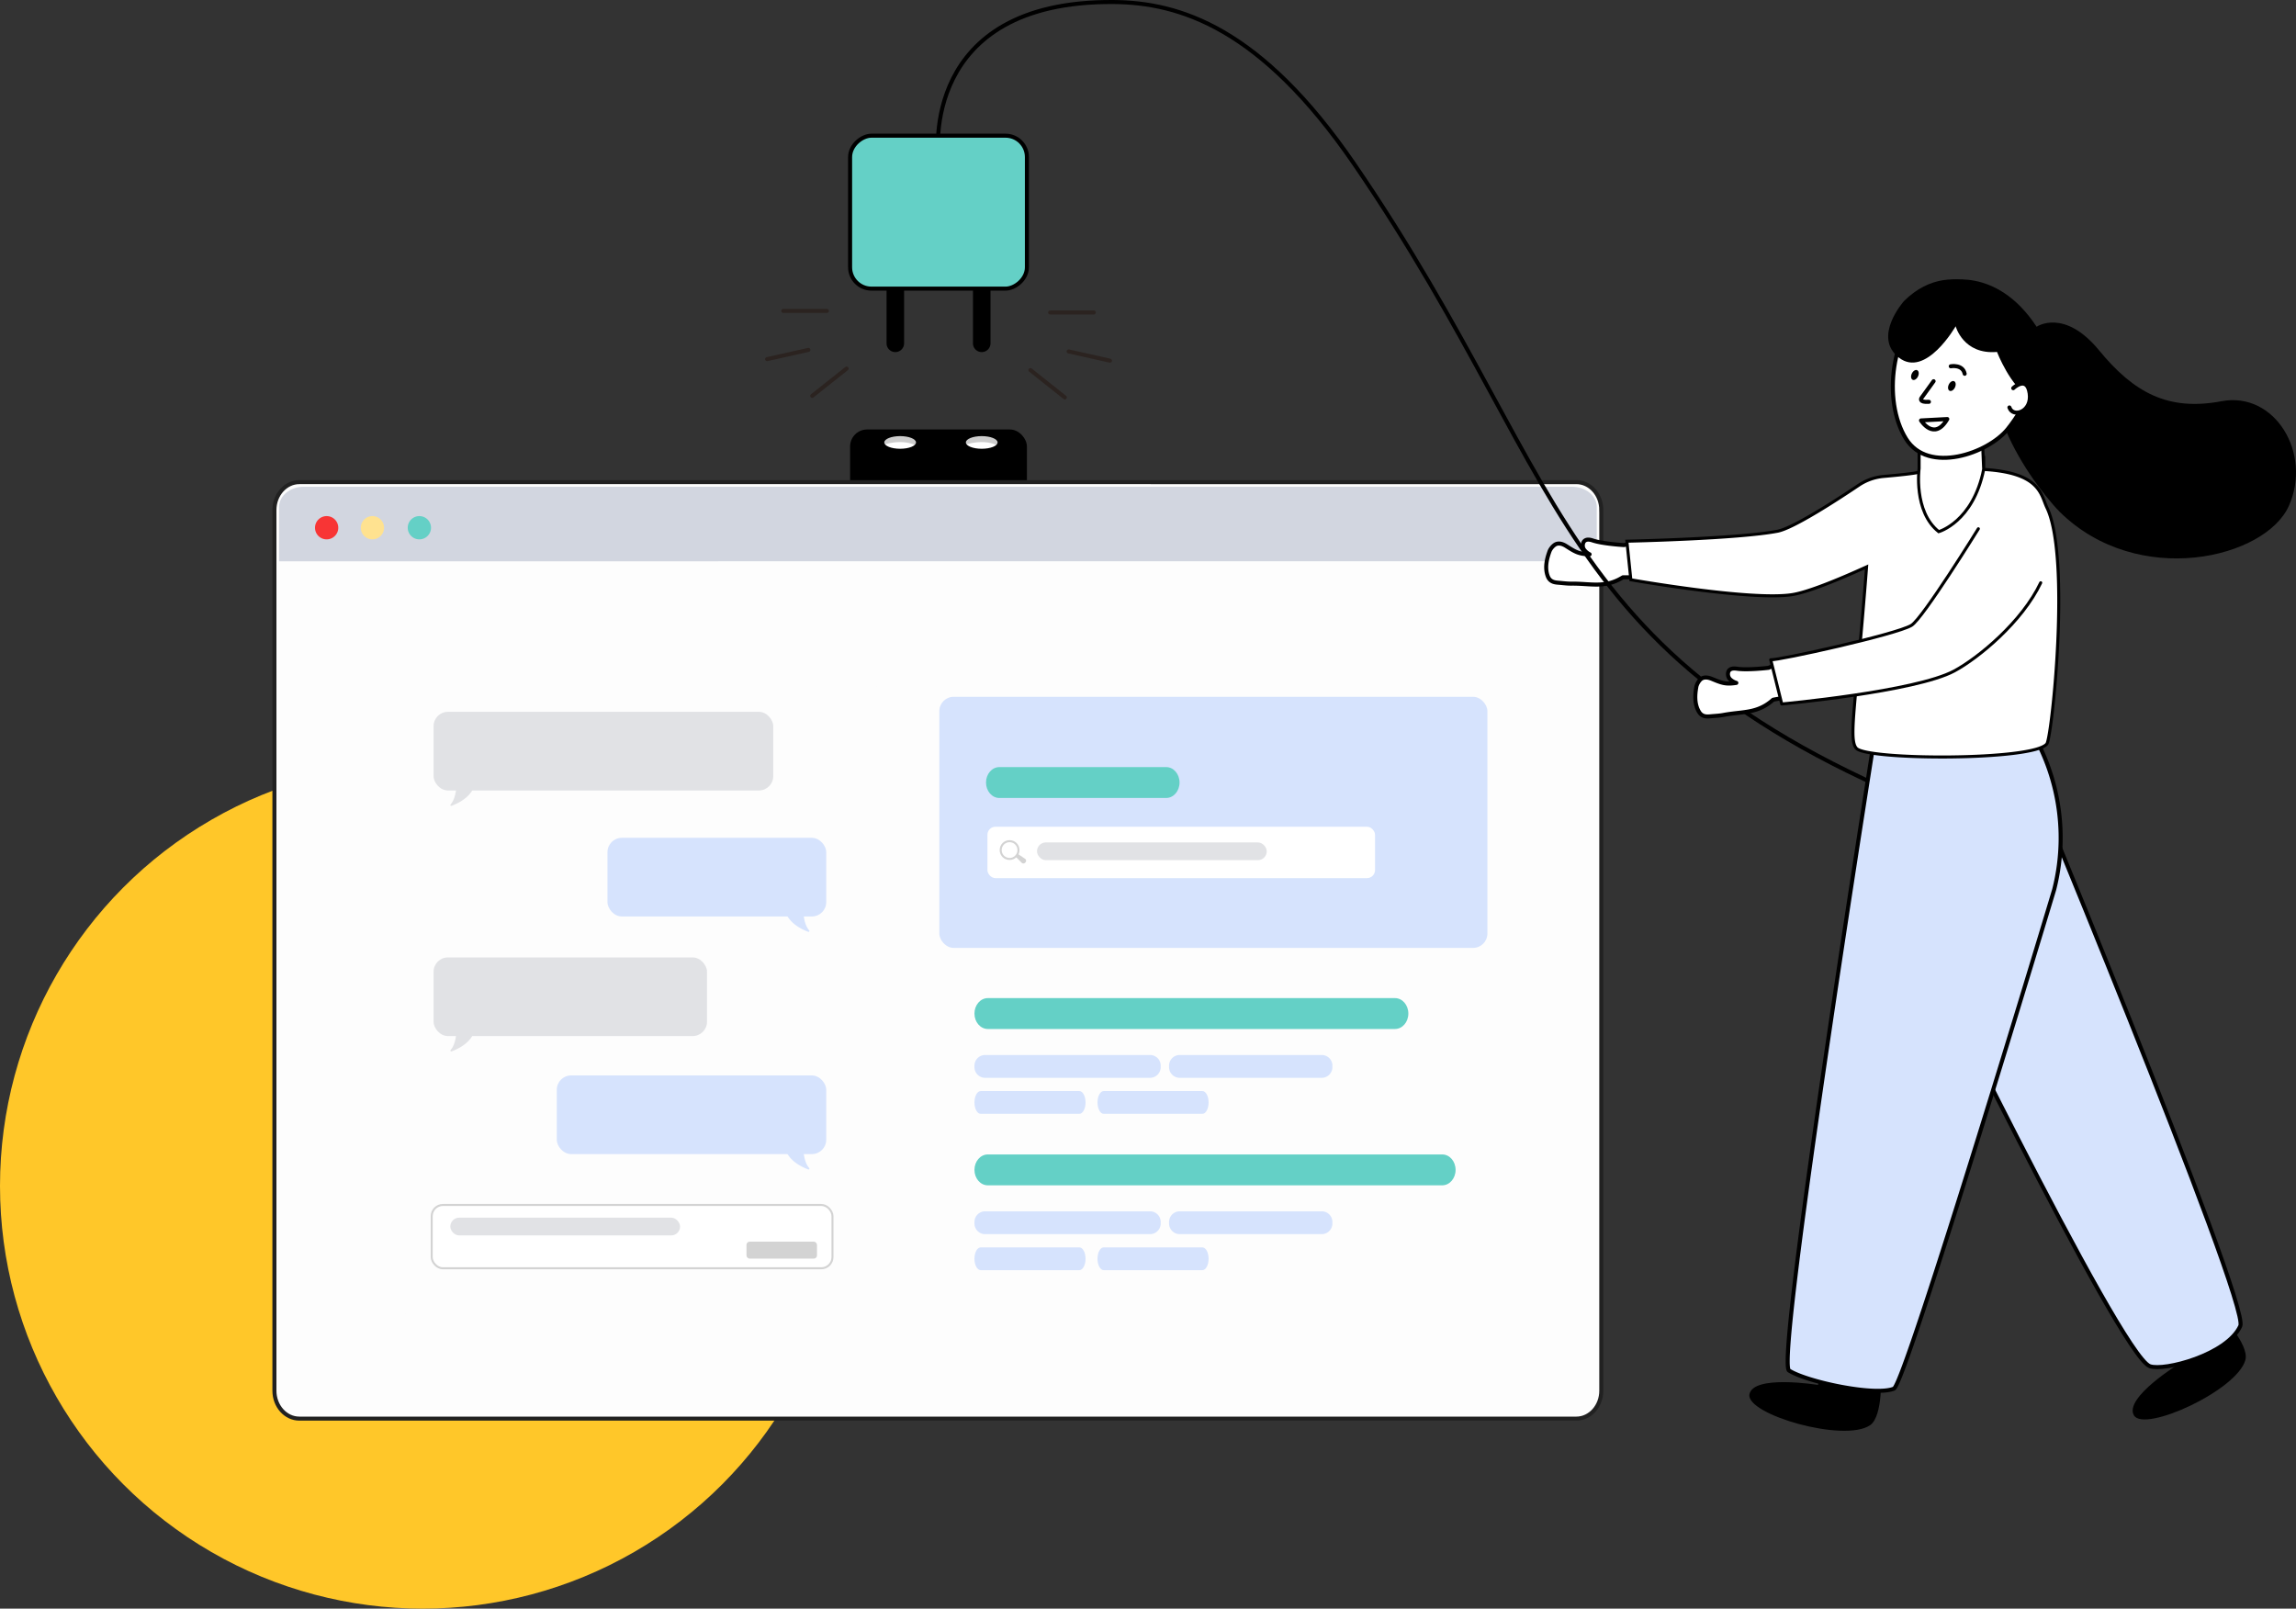 <svg xmlns="http://www.w3.org/2000/svg" width="649.001" height="454.722" viewBox="0 0 649.001 454.722">
  <rect x="0" y="0" width="649.001" height="454.722" fill="#333333" stroke="none"/>
  <g id="Group_36080" data-name="Group 36080" transform="translate(-240 -1422.278)">
    <circle id="Ellipse_13" data-name="Ellipse 13" cx="119.5" cy="119.5" r="119.5" transform="translate(240 1638)" fill="#ffc729"/>
    <g id="no-code" transform="translate(312.033 1381.502)">
      <rect id="Rectangle_11218" data-name="Rectangle 11218" width="49.979" height="34.643" rx="4.814" transform="translate(168.262 162.173)"/>
      <g id="Group_36066" data-name="Group 36066">
        <path id="Path_47159" data-name="Path 47159" d="M380.6,184.949V433.89c0,4.352-3.162,7.89-7.053,7.89H12.59c-3.9,0-7.053-3.532-7.053-7.89V184.949c0-4.358,3.162-7.89,7.053-7.89H373.543c3.9,0,7.053,3.526,7.053,7.89Z" fill="#fdfdfd" stroke="#212121" stroke-width="1.139"/>
        <path id="Path_47160" data-name="Path 47160" d="M379.314,184.088v15.347H6.853V184.088c0-3.167,3.139-5.731,7.007-5.731H372.313c3.868,0,7.007,2.564,7.007,5.731Z" fill="#d2d6e0"/>
        <path id="Path_47161" data-name="Path 47161" d="M17.011,189.968a3.287,3.287,0,1,1,3.287,3.27h0A3.281,3.281,0,0,1,17.011,189.968Z" fill="#f83535"/>
        <path id="Path_47162" data-name="Path 47162" d="M29.954,189.968a3.287,3.287,0,1,1,3.287,3.27h0a3.281,3.281,0,0,1-3.287-3.27Z" fill="#ffe290"/>
        <path id="Path_47163" data-name="Path 47163" d="M43.222,189.968a3.287,3.287,0,1,1,3.287,3.27h0a3.281,3.281,0,0,1-3.287-3.27Z" fill="#64d0c6"/>
      </g>
      <g id="Group_36067" data-name="Group 36067">
        <path id="Rectangle_7440" data-name="Rectangle 7440" d="M207.183,322.915H322.289c2.085,0,3.771,1.954,3.771,4.364h0c0,2.41-1.686,4.364-3.771,4.364H207.183c-2.085,0-3.771-1.954-3.771-4.364h0c0-2.41,1.686-4.364,3.766-4.364h0Z" fill="#64d0c6"/>
        <path id="Rectangle_7443" data-name="Rectangle 7443" d="M207.183,367.106H335.642c2.085,0,3.771,1.954,3.771,4.364h0c0,2.41-1.686,4.364-3.771,4.364H207.183c-2.085,0-3.771-1.954-3.771-4.364h0c0-2.41,1.686-4.364,3.766-4.364h0Z" fill="#64d0c6"/>
        <path id="Path_47243" data-name="Path 47243" d="M233.059,355.627H205.172c-.974,0-1.76-1.441-1.76-3.219h0c0-1.777.786-3.219,1.76-3.219h27.886c.974,0,1.76,1.441,1.76,3.219h0C234.819,354.185,234.033,355.627,233.059,355.627Z" fill="#d6e3fd"/>
        <path id="Path_47245" data-name="Path 47245" d="M233.059,399.817H205.172c-.974,0-1.76-1.441-1.76-3.219h0c0-1.777.786-3.219,1.76-3.219h27.886c.974,0,1.76,1.441,1.76,3.219h0C234.819,398.376,234.033,399.817,233.059,399.817Z" fill="#d6e3fd"/>
        <path id="Rectangle_7441" data-name="Rectangle 7441" d="M206.2,339h47.073a3.022,3.022,0,0,1,2.78,3.219h0a3.026,3.026,0,0,1-2.78,3.219H206.2a3.022,3.022,0,0,1-2.78-3.219h0A3.026,3.026,0,0,1,206.2,339Z" fill="#d6e3fd"/>
        <path id="Rectangle_7444" data-name="Rectangle 7444" d="M206.2,383.188h47.073a3.022,3.022,0,0,1,2.78,3.219h0a3.026,3.026,0,0,1-2.78,3.219H206.2a3.022,3.022,0,0,1-2.78-3.219h0A3.026,3.026,0,0,1,206.2,383.188Z" fill="#d6e3fd"/>
        <path id="Rectangle_7442" data-name="Rectangle 7442" d="M261.207,339h40.6a3.022,3.022,0,0,1,2.78,3.219h0a3.026,3.026,0,0,1-2.78,3.219h-40.6a3.022,3.022,0,0,1-2.78-3.219h0A3.026,3.026,0,0,1,261.207,339Z" fill="#d6e3fd"/>
        <path id="Rectangle_7445" data-name="Rectangle 7445" d="M261.207,383.188h40.6a3.022,3.022,0,0,1,2.78,3.219h0a3.026,3.026,0,0,1-2.78,3.219h-40.6a3.022,3.022,0,0,1-2.78-3.219h0A3.026,3.026,0,0,1,261.207,383.188Z" fill="#d6e3fd"/>
        <path id="Path_47244" data-name="Path 47244" d="M267.838,355.627H239.952c-.974,0-1.76-1.441-1.76-3.219h0c0-1.777.786-3.219,1.76-3.219h27.886c.974,0,1.76,1.441,1.76,3.219h0C269.6,354.185,268.812,355.627,267.838,355.627Z" fill="#d6e3fd"/>
        <path id="Path_47246" data-name="Path 47246" d="M267.838,399.817H239.952c-.974,0-1.76-1.441-1.76-3.219h0c0-1.777.786-3.219,1.76-3.219h27.886c.974,0,1.76,1.441,1.76,3.219h0C269.6,398.376,268.812,399.817,267.838,399.817Z" fill="#d6e3fd"/>
      </g>
      <path id="Path_105033" data-name="Path 105033" d="M389.4,194.428l1.441,9.537c-2.267,0-3.657-.011-3.657-.011l-.479.011c-5.059,3.145-9,1.726-14.607,1.789-1.145.011-2.188-.137-3.412-.239-.974-.085-2.535-.1-3.2-1.817-.957-2.478-.245-5.133.535-7.224a4.462,4.462,0,0,1,1.3-1.612c1.037-.8,2.313-.387,3.35.273,2.575,1.646,3.612,2.279,6.625,2.33a4.427,4.427,0,0,1-1.607-1.373,2.088,2.088,0,0,1-.011-2.216c.6-.8,1.669-.6,2.512-.319,2.877.963,8.819,1.3,8.819,1.3.057-.034.94-.188,2.376-.433Z" fill="#fff" stroke="#000" stroke-linecap="round" stroke-linejoin="round" stroke-width="1.139"/>
      <path id="Path_105034" data-name="Path 105034" d="M193.215,84.872s-5.378-43.917,49.46-43.524c18.783.131,41.718,7.326,68.077,45.786,65.206,95.149,54.166,145.458,188.1,191.426" fill="none" stroke="#000" stroke-miterlimit="10" stroke-width="1.139"/>
      <path id="Path_105035" data-name="Path 105035" d="M430.147,228.712l3.082,9.138-3.606.627-.467.1c-4.432,3.976-8.562,3.264-14.071,4.3-1.128.211-2.176.251-3.4.359-.974.085-2.512.342-3.464-1.231-1.373-2.273-1.134-5.013-.729-7.207a4.528,4.528,0,0,1,1-1.812c.877-.968,2.21-.78,3.35-.313,2.826,1.174,3.954,1.612,6.927,1.139a4.412,4.412,0,0,1-1.817-1.071,2.092,2.092,0,0,1-.4-2.182c.45-.894,1.538-.883,2.415-.752,3,.45,8.91-.256,8.91-.256.051-.046.889-.353,2.267-.843Z" fill="#fff" stroke="#000" stroke-linecap="round" stroke-linejoin="round" stroke-width="1.139"/>
      <path id="Path_105036" data-name="Path 105036" d="M541.356,419.824l2.712,6.358s-15.832,9.719-12.915,14.675,29.213-7.076,31.515-15.678c1.174-4.392-7.281-13.16-7.281-13.16Z"/>
      <path id="Path_105037" data-name="Path 105037" d="M443.934,425.675l-2.1,6.58s-18.338-2.985-19.364,2.672,26.741,13.729,34.1,8.722c3.76-2.558,3.082-14.715,3.082-14.715l-15.723-3.259Z"/>
      <path id="Path_105038" data-name="Path 105038" d="M496.276,246.366S564.063,409.4,561.221,415.609c-3.737,8.169-21.557,12.818-25.579,11.348-8.545-3.128-68.465-126.806-68.465-126.806Z" fill="#d6e3fd" stroke="#000" stroke-miterlimit="10" stroke-width="1.139"/>
      <path id="Path_105039" data-name="Path 105039" d="M459.127,241.029s-29.493,184.584-25.465,187.153c5.013,3.2,24.286,7.326,29.641,5.121,3.321-1.367,45.313-141.066,45.313-141.066a59.294,59.294,0,0,0-12.339-53.072l-37.149,1.863Z" fill="#d6e3fd" stroke="#000" stroke-miterlimit="10" stroke-width="1.139"/>
      <path id="Path_105040" data-name="Path 105040" d="M488.688,173.475c16.122.934,16.122,7.155,17.9,10.847,6.711,13.957,1.419,64.756-.046,66.716-3.595,4.814-50.8,4.643-53.841,1.27-2.341-2.6-.057-12.579,2.883-51.295-7.89,3.589-16.47,7.121-21,7.839-11.536,1.834-45.632-4.193-45.632-4.193l-1.122-10.9s31.4-.661,42.607-2.826c4.523-.877,17.022-9.018,22.93-12.995a14.969,14.969,0,0,1,7.024-2.484c3.8-.33,9.161-.855,10.026-1.236l18.264-.741Z" fill="#fff" stroke="#000" stroke-miterlimit="10" stroke-width="0.855"/>
      <path id="Path_105041" data-name="Path 105041" d="M488.688,173.475c-3.036,14.9-12.71,17.586-12.71,17.586-7.2-5.7-5.543-17.865-5.543-17.865V153.661l17.227-4.193,1.025,24.012Z" fill="#fff" stroke="#000" stroke-miterlimit="10" stroke-width="0.855"/>
      <path id="Path_105042" data-name="Path 105042" d="M477.346,120.352s14.732-4.82,26.3,12.784c0,0,7.771-5.355,17.655,6.671s19.552,17.227,34.614,14.385,25.676,14.7,19.039,29.578-42.681,23.465-64.75,1.72c-4.951-5.076-12.356-15.211-15.906-24.787-2.188-5.9,3.031-14.835,2.5-18.908l-14-13.667-5.435-7.765Z"/>
      <path id="Path_105043" data-name="Path 105043" d="M495.519,162.013c-5.554,6.939-22.52,12.892-28.786,2.8-6.853-11.041-3.914-30.82,5.982-38.18,18.11-13.467,35.537,16.612,33.748,17.432,0,0-6.113,11.918-10.944,17.945Z" fill="#fff" stroke="#000" stroke-miterlimit="10" stroke-width="1.139"/>
      <g id="Group_36068" data-name="Group 36068">
        <path id="Path_105044" data-name="Path 105044" d="M468.322,138.776s3.242-1.117,4.2,1.521" fill="none" stroke="#000" stroke-linecap="round" stroke-linejoin="round" stroke-width="1.139"/>
        <path id="Path_105045" data-name="Path 105045" d="M479.379,144.313s3.367-.627,3.937,2.119" fill="none" stroke="#000" stroke-linecap="round" stroke-linejoin="round" stroke-width="1.139"/>
        <path id="Path_105046" data-name="Path 105046" d="M474.531,148.529l-3.452,4.78s-.837,1.253,2.131,1.048" fill="none" stroke="#000" stroke-linecap="round" stroke-linejoin="round" stroke-width="1.139"/>
        <path id="Path_105047" data-name="Path 105047" d="M470.971,159.62s3.72,6,7.434-.393Z" fill="none" stroke="#000" stroke-linecap="round" stroke-linejoin="round" stroke-width="1.139"/>
        <ellipse id="Ellipse_54" data-name="Ellipse 54" cx="1.498" cy="0.963" rx="1.498" ry="0.963" transform="matrix(0.43, -0.903, 0.903, 0.43, 478.179, 150.828)"/>
        <ellipse id="Ellipse_55" data-name="Ellipse 55" cx="1.498" cy="0.963" rx="1.498" ry="0.963" transform="matrix(0.43, -0.903, 0.903, 0.43, 467.732, 147.715)"/>
      </g>
      <path id="Path_105048" data-name="Path 105048" d="M466.186,125.849s-9.058,10.106-1.458,16.02S480.764,133,480.764,133s2.131,8.09,11.684,7.258c0,0,3.931,10.112,9.166,12.562l7.2-11.308-11.137-14.561s-16.948-15.444-31.492-1.1Z"/>
      <path id="Path_105049" data-name="Path 105049" d="M497.034,150.505s3.908-3.749,4.654,1.47-4.7,7.007-5.731,3.976" fill="#fff" stroke="#000" stroke-linecap="round" stroke-linejoin="round" stroke-width="1.139"/>
      <path id="Path_105050" data-name="Path 105050" d="M504.81,205.5c-5.241,11.052-17.575,21.255-24.451,24.947-10.949,5.873-48.754,9.326-48.754,9.326l-3.111-12.5c2.034.228,35.417-7.115,39.764-9.719,3.219-1.926,18.925-27.316,18.925-27.316" fill="#fff" stroke="#000" stroke-linecap="round" stroke-linejoin="round" stroke-width="0.855"/>
      <path id="Path_105051" data-name="Path 105051" d="M183.524,137.824V103.711a2.48,2.48,0,0,0-2.478-2.478h0a2.48,2.48,0,0,0-2.478,2.478v34.113a2.48,2.48,0,0,0,2.478,2.478h0A2.48,2.48,0,0,0,183.524,137.824Z"/>
      <path id="Path_105052" data-name="Path 105052" d="M207.947,137.824V103.711a2.48,2.48,0,0,0-2.478-2.478h0a2.48,2.48,0,0,0-2.478,2.478v34.113a2.48,2.48,0,0,0,2.478,2.478h0A2.48,2.48,0,0,0,207.947,137.824Z"/>
      <rect id="Rectangle_11219" data-name="Rectangle 11219" width="43.233" height="49.979" rx="6.044" transform="translate(168.262 122.363) rotate(-90)" fill="#64d0c6" stroke="#000" stroke-miterlimit="10" stroke-width="1.139"/>
      <g id="Group_36069" data-name="Group 36069">
        <line id="Line_728" data-name="Line 728" y1="7.725" x2="9.725" transform="translate(157.552 144.957)" fill="none" stroke="#2b2320" stroke-linecap="round" stroke-linejoin="round" stroke-width="1.139"/>
        <line id="Line_729" data-name="Line 729" y1="2.615" x2="11.679" transform="translate(144.797 139.681)" fill="none" stroke="#2b2320" stroke-linecap="round" stroke-linejoin="round" stroke-width="1.139"/>
        <line id="Line_730" data-name="Line 730" x2="12.322" transform="translate(149.377 128.669)" fill="none" stroke="#2b2320" stroke-linecap="round" stroke-linejoin="round" stroke-width="1.139"/>
      </g>
      <g id="Group_36070" data-name="Group 36070">
        <line id="Line_731" data-name="Line 731" x1="9.719" y1="7.725" transform="translate(219.238 145.39)" fill="none" stroke="#2b2320" stroke-linecap="round" stroke-linejoin="round" stroke-width="1.139"/>
        <line id="Line_732" data-name="Line 732" x1="11.679" y1="2.615" transform="translate(230.034 140.114)" fill="none" stroke="#2b2320" stroke-linecap="round" stroke-linejoin="round" stroke-width="1.139"/>
        <line id="Line_733" data-name="Line 733" x1="12.328" transform="translate(224.81 129.102)" fill="none" stroke="#2b2320" stroke-linecap="round" stroke-linejoin="round" stroke-width="1.139"/>
      </g>
      <ellipse id="Ellipse_56" data-name="Ellipse 56" cx="4.483" cy="1.789" rx="4.483" ry="1.789" transform="translate(177.924 164.053)" fill="#fff"/>
      <ellipse id="Ellipse_57" data-name="Ellipse 57" cx="4.483" cy="1.789" rx="4.483" ry="1.789" transform="translate(200.985 164.053)" fill="#fff"/>
      <path id="Path_105053" data-name="Path 105053" d="M177.377,166.576s5.811-2.131,10.095.427l.2-3.834H177.138l.239,3.407Z" opacity="0.2"/>
      <path id="Path_105054" data-name="Path 105054" d="M200.438,166.576s5.811-2.131,10.095.427l.2-3.834H200.2l.239,3.407Z" opacity="0.2"/>
      <g id="Group_36076" data-name="Group 36076">
        <rect id="Rectangle_11220" data-name="Rectangle 11220" width="139.3" height="182.055" rx="6.836" transform="translate(36.984 230.159)" fill="#fdfdfd"/>
        <g id="Group_36075" data-name="Group 36075">
          <g id="Group_36071" data-name="Group 36071">
            <rect id="Rectangle_11221" data-name="Rectangle 11221" width="96.009" height="22.229" rx="4.045" transform="translate(50.525 241.991)" fill="#e1e2e5"/>
            <path id="Path_105055" data-name="Path 105055" d="M57,262.152s.1,4.033-1.663,6.01a.248.248,0,0,0,.268.4c2.057-.775,5.48-2.512,6.506-5.805Z" fill="#e1e2e5"/>
          </g>
          <g id="Group_36072" data-name="Group 36072">
            <rect id="Rectangle_11222" data-name="Rectangle 11222" width="61.828" height="22.229" rx="4.045" transform="translate(161.512 299.837) rotate(180)" fill="#d6e3fd"/>
            <path id="Path_105056" data-name="Path 105056" d="M155.034,297.764s-.1,4.033,1.663,6.01a.248.248,0,0,1-.268.4c-2.057-.775-5.48-2.512-6.506-5.805Z" fill="#d6e3fd"/>
          </g>
          <g id="Group_36073" data-name="Group 36073">
            <rect id="Rectangle_11223" data-name="Rectangle 11223" width="76.156" height="22.229" rx="4.045" transform="translate(161.512 367.003) rotate(180)" fill="#d6e3fd"/>
            <path id="Path_105057" data-name="Path 105057" d="M155.034,364.935s-.1,4.033,1.663,6.01a.248.248,0,0,1-.268.4c-2.057-.775-5.48-2.512-6.506-5.805Z" fill="#d6e3fd"/>
          </g>
          <g id="Group_36074" data-name="Group 36074">
            <rect id="Rectangle_11224" data-name="Rectangle 11224" width="77.289" height="22.229" rx="4.045" transform="translate(50.525 311.413)" fill="#e1e2e5"/>
            <path id="Path_105058" data-name="Path 105058" d="M57,331.574s.1,4.033-1.663,6.01a.248.248,0,0,0,.268.4c2.057-.775,5.48-2.512,6.506-5.805Z" fill="#e1e2e5"/>
          </g>
          <rect id="Rectangle_11225" data-name="Rectangle 11225" width="113.282" height="17.894" rx="3.162" transform="translate(49.996 381.388)" fill="#fff" stroke="#d3d3d3" stroke-miterlimit="10" stroke-width="0.57"/>
          <rect id="Rectangle_11226" data-name="Rectangle 11226" width="19.933" height="4.791" rx="0.894" transform="translate(138.969 391.762)" fill="#d3d3d3"/>
        </g>
        <rect id="Rectangle_11227" data-name="Rectangle 11227" width="64.944" height="5.019" rx="2.509" transform="translate(55.254 384.977)" fill="#e1e2e5"/>
      </g>
      <g id="Group_36079" data-name="Group 36079">
        <rect id="Rectangle_11228" data-name="Rectangle 11228" width="154.915" height="70.971" rx="4.045" transform="translate(348.403 308.719) rotate(180)" fill="#d6e3fd"/>
        <g id="Group_36078" data-name="Group 36078">
          <rect id="Rectangle_11229" data-name="Rectangle 11229" width="109.562" height="14.533" rx="2.279" transform="translate(207.081 274.469)" fill="#fff"/>
          <path id="Rectangle_7440-2" data-name="Rectangle 7440" d="M210.453,257.612h47.159c2.085,0,3.771,1.954,3.771,4.364h0c0,2.41-1.686,4.364-3.771,4.364H210.453c-2.085,0-3.771-1.954-3.771-4.364h0c0-2.41,1.686-4.364,3.766-4.364h0Z" fill="#64d0c6"/>
          <g id="Group_36077" data-name="Group 36077">
            <path id="Path_105059" data-name="Path 105059" d="M213.906,281.79l2.866,2.866a.671.671,0,0,0,.974-.023l.091-.1a.672.672,0,0,0-.125-1.008l-3.441-2.3-.359.558Z" fill="#d3d3d3"/>
            <circle id="Ellipse_58" data-name="Ellipse 58" cx="2.518" cy="2.518" r="2.518" transform="translate(210.824 278.548)" fill="#fff" stroke="#d3d3d3" stroke-miterlimit="10" stroke-width="0.57"/>
          </g>
          <rect id="Rectangle_11230" data-name="Rectangle 11230" width="64.944" height="5.019" rx="2.509" transform="translate(221.089 278.907)" fill="#e1e2e5"/>
        </g>
      </g>
    </g>
  </g>
</svg>
